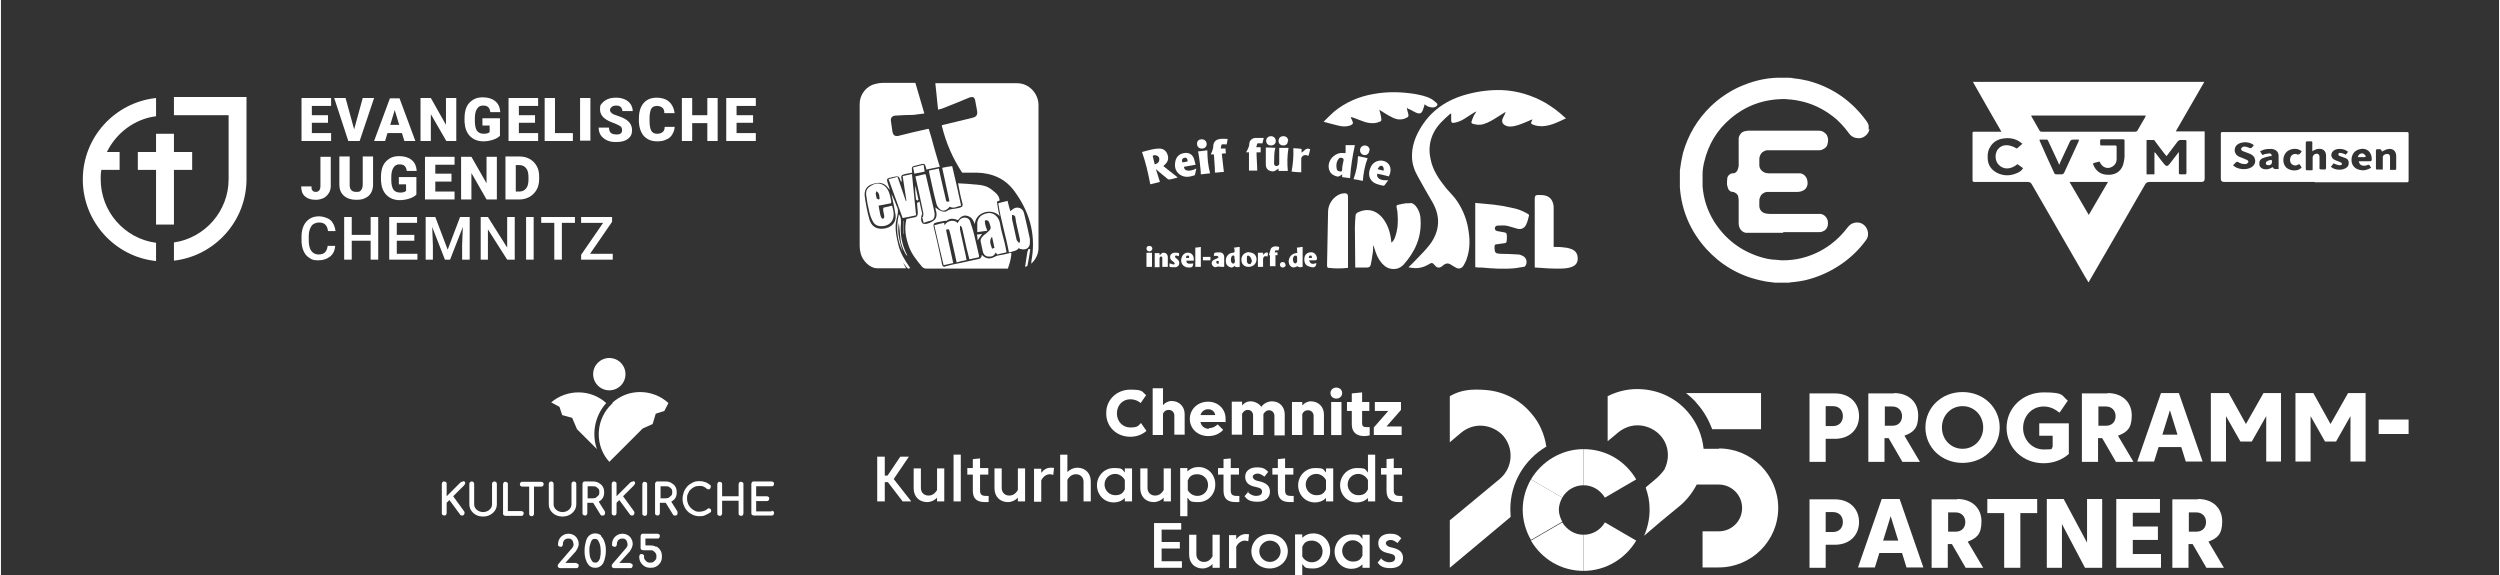 <?xml version="1.0" encoding="UTF-8"?>
<svg xmlns="http://www.w3.org/2000/svg" xmlns:xlink="http://www.w3.org/1999/xlink" version="1.1" viewBox="0 0 726.4 167.2" width="500" height="115">
  <rect x="0" y="0" width="726.4" height="167.2" fill="#333333" stroke="none"/>
  <defs>
    <style>
      .cls-1 {
        fill: #fff;
      }

      .cls-2 {
        fill: none;
      }

      .cls-3 {
        clip-path: url(#clippath-1);
      }

      .cls-4 {
        clip-path: url(#clippath-2);
      }

      .cls-5 {
        clip-path: url(#clippath);
      }
    </style>
    <clipPath id="clippath">
      <rect class="cls-2" x="23.8" y="22.2" width="676.4" height="147.2"/>
    </clipPath>
    <clipPath id="clippath-1">
      <rect class="cls-2" x="23.8" y="22.2" width="676.4" height="147.2"/>
    </clipPath>
    <clipPath id="clippath-2">
      <rect class="cls-2" x="-1.2" y="3.2" width="726.4" height="167.2"/>
    </clipPath>
  </defs>
  
  <g>
    <g id="Ebene_1">
      <g class="cls-5">
        <g class="cls-3">
          <g class="cls-4">
            <path class="cls-1" d="M97.2,71.5c-.1,1.3-.6,2.4-1.5,3.1-.9.7-2,1.1-3.4,1.1s-1.9-.2-2.6-.7c-.8-.5-1.3-1.1-1.7-2-.4-.9-.6-1.9-.6-3v-1.2c0-1.2.2-2.2.6-3.1.4-.9,1-1.6,1.8-2.1.8-.5,1.7-.7,2.7-.7s2.5.4,3.3,1.1c.8.7,1.3,1.8,1.5,3.2h-2.2c-.1-.9-.4-1.5-.8-1.9-.4-.4-1-.6-1.8-.6s-1.7.3-2.2,1c-.5.7-.8,1.7-.8,3v1.1c0,1.3.2,2.4.7,3.1.5.7,1.2,1.1,2.1,1.1s1.5-.2,1.9-.6c.4-.4.7-1,.8-1.9h2.2Z"/>
            <polygon class="cls-1" points="109.7 75.5 107.5 75.5 107.5 70 102 70 102 75.5 99.8 75.5 99.8 63.1 102 63.1 102 68.3 107.5 68.3 107.5 63.1 109.7 63.1 109.7 75.5"/>
            <polygon class="cls-1" points="120.2 70 115.1 70 115.1 73.8 121.1 73.8 121.1 75.5 112.9 75.5 112.9 63.1 121 63.1 121 64.8 115.1 64.8 115.1 68.3 120.2 68.3 120.2 70"/>
            <polygon class="cls-1" points="126.3 63.1 129.9 72.6 133.5 63.1 136.3 63.1 136.3 75.5 134.1 75.5 134.1 71.4 134.3 66 130.6 75.5 129.1 75.5 125.4 66 125.6 71.4 125.6 75.5 123.5 75.5 123.5 63.1 126.3 63.1"/>
            <polygon class="cls-1" points="149.4 75.5 147.2 75.5 141.6 66.7 141.6 75.5 139.5 75.5 139.5 63.1 141.6 63.1 147.2 72 147.2 63.1 149.4 63.1 149.4 75.5"/>
            <rect class="cls-1" x="152.7" y="63.1" width="2.2" height="12.4"/>
            <polygon class="cls-1" points="166.9 64.8 163.1 64.8 163.1 75.5 160.9 75.5 160.9 64.8 157.1 64.8 157.1 63.1 166.9 63.1 166.9 64.8"/>
            <polygon class="cls-1" points="171.3 73.8 177.9 73.8 177.9 75.5 168.7 75.5 168.7 74.1 175.1 64.8 168.7 64.8 168.7 63.1 177.7 63.1 177.7 64.5 171.3 73.8"/>
            <polygon class="cls-1" points="95.1 35.7 90.4 35.7 90.4 38.7 96 38.7 96 41 87.4 41 87.4 28.5 96 28.5 96 30.8 90.4 30.8 90.4 33.5 95.1 33.5 95.1 35.7"/>
            <polygon class="cls-1" points="102.7 37.6 105.2 28.5 108.5 28.5 104.3 41 101 41 96.9 28.5 100.2 28.5 102.7 37.6"/>
            <path class="cls-1" d="M113.1,36.3h2.7l-1.3-4.3-1.3,4.3ZM116.5,38.7h-4.1l-.7,2.3h-3.2l4.6-12.4h2.8l4.6,12.4h-3.2l-.7-2.3Z"/>
            <polygon class="cls-1" points="132.4 41 129.5 41 125 33.2 125 41 122 41 122 28.5 125 28.5 129.4 36.3 129.4 28.5 132.4 28.5 132.4 41"/>
            <path class="cls-1" d="M145.2,39.4c-.5.5-1.1.9-2,1.2-.9.3-1.9.5-2.9.5-1.6,0-2.9-.5-3.9-1.5-1-1-1.5-2.4-1.6-4.2v-1.1c0-1.2.2-2.3.6-3.2.4-.9,1.1-1.6,1.9-2.1.8-.5,1.7-.7,2.8-.7,1.5,0,2.8.4,3.6,1.1.9.7,1.4,1.8,1.5,3.2h-2.9c-.1-.7-.3-1.2-.7-1.5-.3-.3-.8-.4-1.5-.4s-1.3.3-1.7,1c-.4.6-.6,1.6-.6,2.7v.8c0,1.2.2,2.2.6,2.8.4.6,1.1.9,2,.9s1.4-.2,1.7-.5v-1.9h-2.1v-2.1h5.1v5.1Z"/>
            <polygon class="cls-1" points="155.3 35.7 150.6 35.7 150.6 38.7 156.2 38.7 156.2 41 147.6 41 147.6 28.5 156.2 28.5 156.2 30.8 150.6 30.8 150.6 33.5 155.3 33.5 155.3 35.7"/>
            <polygon class="cls-1" points="161.1 38.7 166.3 38.7 166.3 41 158.1 41 158.1 28.5 161.1 28.5 161.1 38.7"/>
            <rect class="cls-1" x="168.4" y="28.5" width="3" height="12.4"/>
            <path class="cls-1" d="M180.6,37.7c0-.4-.2-.8-.5-1-.3-.2-.9-.5-1.6-.8-.8-.3-1.4-.5-1.9-.8-1.6-.8-2.4-1.9-2.4-3.3s.2-1.3.6-1.8c.4-.5,1-.9,1.7-1.2.7-.3,1.6-.4,2.5-.4s1.7.2,2.4.5c.7.3,1.3.8,1.7,1.4.4.6.6,1.3.6,2h-3c0-.5-.2-.9-.5-1.2-.3-.3-.7-.4-1.3-.4s-1,.1-1.3.4c-.3.2-.5.5-.5.9s.2.6.5.9c.3.3.9.5,1.8.8.9.3,1.6.6,2.1.9,1.3.8,2,1.8,2,3.2s-.4,1.9-1.2,2.6c-.8.6-1.9.9-3.4.9s-1.9-.2-2.7-.5c-.8-.4-1.4-.9-1.8-1.5-.4-.6-.6-1.4-.6-2.2h3c0,.7.2,1.2.5,1.5.3.3.9.5,1.7.5s.9-.1,1.2-.3c.3-.2.4-.5.4-.9"/>
            <path class="cls-1" d="M195.9,36.8c0,.9-.3,1.6-.7,2.3-.4.7-1,1.2-1.8,1.5-.8.4-1.7.5-2.6.5-1.6,0-2.9-.5-3.9-1.6-.9-1.1-1.4-2.6-1.4-4.5v-.6c0-1.2.2-2.3.6-3.2.4-.9,1-1.6,1.8-2.1.8-.5,1.7-.7,2.8-.7,1.5,0,2.7.4,3.6,1.2.9.8,1.4,1.9,1.6,3.3h-3c0-.8-.2-1.3-.6-1.6-.4-.3-.9-.5-1.6-.5s-1.3.3-1.6.8c-.3.6-.5,1.5-.5,2.7v.9c0,1.3.2,2.3.5,2.8.3.6.9.9,1.7.9s1.2-.2,1.6-.5c.4-.3.6-.8.6-1.5h3Z"/>
            <polygon class="cls-1" points="208.4 41 205.4 41 205.4 35.8 201 35.8 201 41 198 41 198 28.5 201 28.5 201 33.5 205.4 33.5 205.4 28.5 208.4 28.5 208.4 41"/>
            <polygon class="cls-1" points="218.7 35.7 213.9 35.7 213.9 38.7 219.5 38.7 219.5 41 210.9 41 210.9 28.5 219.5 28.5 219.5 30.8 213.9 30.8 213.9 33.5 218.7 33.5 218.7 35.7"/>
            <path class="cls-1" d="M92.9,45.6h3v8.5c0,.8-.2,1.5-.6,2.1-.4.6-.9,1.1-1.5,1.4-.7.3-1.4.5-2.2.5-1.4,0-2.4-.3-3.2-1-.8-.7-1.1-1.7-1.1-2.9h3c0,.6,0,1,.3,1.2.2.3.5.4,1,.4s.7-.2,1-.5c.2-.3.3-.7.3-1.3v-8.5Z"/>
            <path class="cls-1" d="M108.2,45.6v8.1c0,.9-.2,1.7-.6,2.4-.4.7-1,1.2-1.7,1.5-.7.4-1.6.5-2.6.5-1.5,0-2.7-.4-3.6-1.2-.9-.8-1.3-1.9-1.3-3.2v-8.2h3v8.3c0,1.4.7,2,1.9,2s1.1-.2,1.4-.5c.3-.3.5-.9.5-1.7v-8.1h3Z"/>
            <path class="cls-1" d="M120.9,56.5c-.5.5-1.1.9-2,1.2-.9.3-1.9.5-2.9.5-1.6,0-2.9-.5-3.9-1.5-1-1-1.5-2.4-1.6-4.2v-1.1c0-1.2.2-2.3.6-3.2s1.1-1.6,1.9-2.1c.8-.5,1.7-.7,2.8-.7,1.5,0,2.8.4,3.6,1.1.9.7,1.4,1.8,1.5,3.2h-2.9c-.1-.7-.3-1.2-.7-1.5-.3-.3-.8-.4-1.5-.4s-1.3.3-1.7,1c-.4.6-.6,1.6-.6,2.7v.8c0,1.2.2,2.2.6,2.8.4.6,1.1.9,2,.9s1.4-.2,1.7-.5v-1.9h-2.1v-2.1h5.1v5.1Z"/>
            <polygon class="cls-1" points="131 52.8 126.3 52.8 126.3 55.7 131.9 55.7 131.9 58 123.3 58 123.3 45.6 131.9 45.6 131.9 47.9 126.3 47.9 126.3 50.5 131 50.5 131 52.8"/>
            <polygon class="cls-1" points="144.2 58 141.2 58 136.8 50.3 136.8 58 133.8 58 133.8 45.6 136.8 45.6 141.2 53.3 141.2 45.6 144.2 45.6 144.2 58"/>
            <path class="cls-1" d="M149.7,47.9v7.8h1c.9,0,1.5-.3,2-.9.5-.6.7-1.5.7-2.7v-.5c0-1.2-.2-2.1-.7-2.7-.5-.6-1.1-.9-2-.9h-1ZM146.7,58v-12.5h4c1.1,0,2.1.2,3,.7.9.5,1.6,1.2,2.1,2.1.5.9.7,1.9.7,3.1v.6c0,1.1-.2,2.2-.7,3.1-.5.9-1.2,1.6-2,2.1-.9.5-1.9.8-2.9.8h-4.1Z"/>
            <path class="cls-1" d="M29,52.2c0-.9,0-1.9.2-2.8h5.3v-5.2h-3.7c2.7-5.5,8-9.6,14.3-10.4v-5.3c-12,1.3-21.3,11.4-21.3,23.7s9.4,22.5,21.3,23.7v-5.3c-9.1-1.2-16.1-9-16.1-18.5"/>
            <path class="cls-1" d="M50.3,28.3v5.2h15.9v18.6c0,9.3-6.9,17.1-15.9,18.4v5.3c11.9-1.4,21.1-11.5,21.1-23.7v-23.9h-21.1Z"/>
            <polygon class="cls-1" points="50.3 65.3 50.3 49.4 55.6 49.4 55.6 44.2 50.3 44.2 50.3 38.9 45.1 38.9 45.1 44.2 39.8 44.2 39.8 49.4 45.1 49.4 45.1 65.3 50.3 65.3"/>
            <path class="cls-1" d="M167.4,163.7h-3.3l2.8-3.1c.2-.2.4-.4.5-.7.2-.3.3-.5.4-.8.1-.3.2-.6.2-.8,0-.6-.1-1.2-.4-1.6-.2-.5-.6-.8-1-1.1-.4-.2-.9-.4-1.5-.4s-1.1.1-1.6.4c-.5.3-.8.6-1.1,1.1-.3.5-.4,1-.4,1.6s0,.4.2.5c.1.1.3.2.5.2s.4,0,.5-.2c.1-.1.2-.3.2-.5,0-.3,0-.6.2-.9.1-.3.3-.5.6-.6.2-.2.5-.2.8-.2s.6,0,.8.2c.2.1.4.3.5.6.1.3.2.6.2.9s0,.5-.2.7c-.1.3-.3.5-.6.8l-3.6,4.2c-.1.1-.2.3-.2.5s0,.4.2.5c.1.1.3.2.5.2h4.7c.2,0,.4,0,.5-.2.1-.1.2-.3.2-.5s0-.4-.2-.5c-.1-.1-.3-.2-.5-.2"/>
            <path class="cls-1" d="M174.3,161.9c-.1.5-.3,1-.6,1.3-.2.3-.5.4-.9.4s-.6-.1-.9-.4c-.2-.3-.4-.7-.6-1.2-.1-.5-.2-1.2-.2-1.8s0-1.3.2-1.8c.1-.5.3-1,.5-1.3.2-.3.5-.4.9-.4s.7.1.9.4c.2.3.4.7.6,1.3.1.5.2,1.2.2,1.8s0,1.3-.2,1.8M174.5,155.7c-.5-.4-1-.6-1.7-.6s-1.2.2-1.7.6c-.5.4-.8,1-1,1.7-.2.7-.4,1.6-.4,2.7s.1,1.9.4,2.7c.2.7.6,1.3,1,1.7.5.4,1,.6,1.7.6s1.2-.2,1.7-.6c.5-.4.8-1,1-1.7.2-.7.4-1.6.4-2.6s-.1-1.9-.4-2.6c-.2-.7-.6-1.3-1-1.7"/>
            <path class="cls-1" d="M183.1,163.7h-3.3l2.8-3.1c.2-.2.4-.4.5-.7.2-.3.3-.5.4-.8.1-.3.2-.6.2-.8,0-.6-.1-1.2-.4-1.6-.2-.5-.6-.8-1-1.1-.4-.2-.9-.4-1.5-.4s-1.1.1-1.6.4c-.5.3-.8.6-1.1,1.1-.3.5-.4,1-.4,1.6s0,.4.2.5c.1.1.3.2.5.2s.4,0,.5-.2c.1-.1.2-.3.2-.5,0-.3,0-.6.2-.9.1-.3.3-.5.6-.6.2-.2.5-.2.8-.2s.6,0,.8.2c.2.1.4.3.5.6.1.3.2.6.2.9s0,.5-.2.7c-.1.3-.3.5-.6.8l-3.6,4.2c-.1.1-.2.3-.2.5s0,.4.2.5c.1.1.3.2.5.2h4.7c.2,0,.4,0,.5-.2.1-.1.2-.3.2-.5s0-.4-.2-.5c-.1-.1-.3-.2-.5-.2"/>
            <path class="cls-1" d="M190.5,159c-.5-.3-1.1-.4-1.7-.4h-1.4v-2h3.5c.2,0,.4,0,.5-.2.1-.1.2-.3.2-.5s0-.4-.2-.5c-.1-.1-.3-.2-.5-.2h-4.2c-.2,0-.4,0-.5.2-.1.1-.2.3-.2.5v3.4c0,.2,0,.4.2.5.1.1.3.2.5.2h2.1c.4,0,.7,0,.9.2.3.2.5.4.7.7.2.3.2.6.2.9s0,.7-.2.9c-.2.3-.4.5-.7.7-.3.2-.6.2-.9.2s-.7,0-.9-.2c-.3-.2-.5-.4-.7-.7-.2-.3-.2-.6-.2-.9s0-.4-.2-.5c-.1-.1-.3-.2-.5-.2s-.4,0-.5.2c-.1.1-.2.3-.2.5,0,.6.1,1.2.4,1.7.3.5.7.9,1.2,1.2.5.3,1.1.4,1.7.4s1.2-.1,1.7-.4c.5-.3.9-.7,1.2-1.2s.4-1.1.4-1.7-.1-1.2-.4-1.7c-.3-.5-.7-.9-1.2-1.2"/>
            <path class="cls-1" d="M176,117.2c-4.5-4.1-11.4-4.1-16-.2l2.4,1.3.8,2.4,2.9.8,1.4,3.3,5.8,5.8c-1.6-4.5-.6-9.7,2.7-13.4"/>
            <path class="cls-1" d="M177.9,117.2c-.2.1-.3.3-.5.5,0,0,0,0,0,0-.2.2-.3.3-.5.5-4.1,4.6-4.1,11.6,0,16.1,0,0,0,0,0,0l9.7-9.7,2.9-1.3.9-3,2.5-.8,1.2-2.3c-4.6-4.2-11.7-4.3-16.3-.1"/>
            <path class="cls-1" d="M176.9,113.5c2.6,0,4.7-2.1,4.7-4.7s-2.1-4.7-4.7-4.7-4.7,2.1-4.7,4.7,2.1,4.7,4.7,4.7"/>
            <path class="cls-1" d="M134.2,140.1c-.1,0-.2,0-.3,0,0,0-.2.1-.3.2l-4,4v-3.6c0-.2,0-.4-.2-.5-.1-.1-.3-.2-.5-.2s-.4,0-.5.2c-.1.1-.2.3-.2.5v8.5c0,.2,0,.4.2.5.1.1.3.2.5.2s.4,0,.5-.2c.1-.1.2-.3.2-.5v-3l.8-.8,3.1,4.2c.1.2.3.3.6.3s.3,0,.5-.2c.1-.1.2-.3.2-.5,0-.2,0-.4-.1-.5l-3.2-4.4,3.2-3.2c.1-.2.2-.3.3-.5,0-.2,0-.4-.1-.5-.1-.1-.3-.2-.5-.2"/>
            <path class="cls-1" d="M151.2,148.6h-3.8v-7.8c0-.2,0-.4-.2-.5-.1-.1-.3-.2-.5-.2s-.4,0-.5.2c-.1.1-.2.3-.2.5v8.5c0,.2,0,.4.2.5.1.1.3.2.5.2h4.6c.2,0,.4,0,.5-.2.1-.1.2-.3.2-.5s0-.4-.2-.5c-.1-.1-.3-.2-.5-.2"/>
            <path class="cls-1" d="M157.2,140.1h-5.6c-.2,0-.4,0-.5.2-.1.1-.2.3-.2.5s0,.4.2.5c.1.1.3.2.5.2h2v7.9c0,.2,0,.4.2.5.1.1.3.2.5.2s.4,0,.5-.2c.1-.1.2-.3.2-.5v-7.9h2.1c.2,0,.4,0,.5-.2.1-.1.2-.3.2-.5s0-.4-.2-.5c-.1-.1-.3-.2-.5-.2"/>
            <path class="cls-1" d="M173.1,144.7c-.3.1-.6.2-1,.2h-1.5v-3.5h1.5c.4,0,.7,0,1,.2.3.2.5.4.7.6.2.3.2.6.2.9s0,.6-.2.9c-.2.2-.4.4-.7.6M173.8,145.9s0,0,0,0c.5-.3.9-.6,1.2-1.1.3-.5.4-1,.4-1.6s-.1-1.2-.4-1.7c-.3-.5-.7-.8-1.2-1.1-.5-.3-1.1-.4-1.7-.4h-2.3c-.2,0-.4,0-.5.2-.1.1-.2.3-.2.5v8.5c0,.2,0,.4.2.5.1.1.3.2.5.2s.4,0,.5-.2c.1-.1.2-.3.2-.5v-3h1.5c0,0,.1,0,.2,0l2.1,3.4c0,.1.2.2.3.3.1,0,.2,0,.4,0,.3,0,.5-.1.6-.4.1-.2.1-.5,0-.8l-1.9-3Z"/>
            <path class="cls-1" d="M183.6,140.1c-.1,0-.2,0-.3,0,0,0-.2.1-.3.2l-4,4v-3.6c0-.2,0-.4-.2-.5-.1-.1-.3-.2-.5-.2s-.4,0-.5.2c-.1.1-.2.3-.2.5v8.5c0,.2,0,.4.2.5.1.1.3.2.5.2s.4,0,.5-.2c.1-.1.2-.3.2-.5v-3l.8-.8,3.1,4.2c.1.2.3.3.6.3s.3,0,.5-.2c.1-.1.2-.3.2-.5,0-.2,0-.4-.1-.5l-3.2-4.4,3.2-3.2c.1-.2.2-.3.3-.5,0-.2,0-.4-.1-.5-.1-.1-.3-.2-.5-.2"/>
            <path class="cls-1" d="M187.2,150c.2,0,.4,0,.5-.2.1-.1.2-.3.2-.5v-8.5c0-.2,0-.4-.2-.5-.1-.1-.3-.2-.5-.2s-.4,0-.5.2-.2.3-.2.5v8.5c0,.2,0,.4.2.5.1.1.3.2.5.2"/>
            <path class="cls-1" d="M194.3,144.7c-.3.1-.6.2-1,.2h-1.5v-3.5h1.5c.4,0,.7,0,1,.2.3.2.5.4.7.6.2.3.2.6.2.9s0,.6-.2.9c-.2.2-.4.4-.7.6M194.9,145.9s0,0,0,0c.5-.3.9-.6,1.2-1.1.3-.5.4-1,.4-1.6s-.1-1.2-.4-1.7c-.3-.5-.7-.8-1.2-1.1-.5-.3-1.1-.4-1.7-.4h-2.3c-.2,0-.4,0-.5.2-.1.1-.2.3-.2.5v8.5c0,.2,0,.4.2.5.1.1.3.2.5.2s.4,0,.5-.2c.1-.1.2-.3.2-.5v-3h1.5c0,0,.1,0,.2,0l2.1,3.4c0,.1.2.2.3.3.1,0,.2,0,.4,0,.3,0,.5-.1.6-.4.1-.2,0-.5,0-.8l-1.9-3Z"/>
            <path class="cls-1" d="M200.5,142.4c.3-.3.7-.6,1.1-.8.4-.2.9-.3,1.4-.3s1,0,1.3.2c.3.1.6.3.9.6.2.1.3.2.5.2.2,0,.3,0,.5-.2.1-.1.2-.3.2-.5s0-.2,0-.2c0,0,0-.1,0-.2,0,0-.1-.1-.2-.2-.5-.4-1-.7-1.4-.8-.5-.2-1-.3-1.7-.3s-1.4.1-1.9.4c-.6.3-1.1.6-1.6,1.1-.4.5-.8,1-1,1.6-.2.6-.4,1.3-.4,2s.1,1.4.4,2c.2.6.6,1.2,1,1.6.4.5,1,.8,1.6,1.1.6.3,1.3.4,1.9.4s1.1,0,1.7-.3c.5-.2,1-.5,1.5-.8,0,0,.1-.2.2-.2,0,0,0-.2,0-.3,0-.2,0-.4-.2-.5-.1-.1-.3-.2-.4-.2-.2,0-.3,0-.5.2-.3.3-.7.5-1.1.6-.4.1-.8.2-1.2.2s-.9,0-1.4-.3c-.4-.2-.8-.5-1.1-.8-.3-.3-.6-.7-.8-1.2-.2-.5-.3-.9-.3-1.5s0-1,.3-1.5c.2-.5.4-.9.8-1.2"/>
            <path class="cls-1" d="M215.2,140.1c-.2,0-.4,0-.5.2-.1.1-.2.3-.2.5v3.5h-4.8v-3.5c0-.2,0-.4-.2-.5-.1-.1-.3-.2-.5-.2s-.4,0-.5.2c-.1.1-.2.3-.2.5v8.5c0,.2,0,.4.2.5.1.1.3.2.5.2s.4,0,.5-.2c.1-.1.2-.3.2-.5v-3.7h4.8v3.7c0,.2,0,.4.2.5.1.1.3.2.5.2s.4,0,.5-.2c.1-.1.2-.3.2-.5v-8.5c0-.2,0-.4-.2-.5-.1-.1-.3-.2-.5-.2"/>
            <path class="cls-1" d="M224.1,148.7h-4.5v-3h3.1c.2,0,.4,0,.5-.2.1-.1.2-.3.2-.5s0-.4-.2-.5c-.1-.1-.3-.2-.5-.2h-3.1v-2.9h4.5c.2,0,.4,0,.5-.2.1-.1.2-.3.2-.5s0-.4-.2-.5c-.1-.1-.3-.2-.5-.2h-5.2c-.2,0-.4,0-.5.2-.1.1-.2.3-.2.5v8.5c0,.2,0,.4.2.5.1.1.3.2.5.2h5.2c.2,0,.4,0,.5-.2.1-.1.2-.3.2-.5s0-.4-.2-.5c-.1-.1-.3-.2-.5-.2"/>
            <path class="cls-1" d="M140.1,150.2c-2.2,0-3.9-1.6-3.9-3.5v-6c0-.4.3-.7.7-.7s.7.3.7.7v6c0,1.2,1.2,2.2,2.6,2.2s2.6-1,2.6-2.2v-6c0-.4.3-.7.7-.7s.7.3.7.7v6c0,1.9-1.8,3.5-3.9,3.5"/>
            <path class="cls-1" d="M163.2,150.2c-2.2,0-3.9-1.6-3.9-3.5v-6c0-.4.3-.7.7-.7s.7.3.7.7v6c0,1.2,1.2,2.2,2.6,2.2s2.6-1,2.6-2.2v-6c0-.4.3-.7.7-.7s.7.3.7.7v6c0,1.9-1.8,3.5-3.9,3.5"/>
            <path class="cls-1" d="M543.3,37.4c0,.1,0,.2,0,.3-.3,1.3-1.5,2.4-2.9,2.5-1.3,0-2.3-.4-3-1.4-1.4-1.9-3-3.7-4.9-5.1-2.9-2.2-6.1-3.7-9.7-4.4-1.4-.3-2.7-.4-4.1-.5-6,0-11.2,1.8-15.8,5.7-3.9,3.3-6.4,7.5-7.6,12.5-.3,1.2-.5,2.4-.5,3.6,0,1.2,0,2.4,0,3.6.3,3.7,1.4,7.1,3.4,10.3,3.2,5,7.6,8.4,13.3,10.2,1.3.4,2.6.7,3.9.8.9,0,1.8.2,2.7.2,3.9,0,7.5-.9,10.9-2.7,3.2-1.7,5.8-4,8-6.9.7-.9,1.6-1.4,2.8-1.4,1.7,0,2.9,1.4,3.1,2.9.1.9-.1,1.7-.7,2.4-1.9,2.6-4.2,4.8-6.9,6.7-3.3,2.3-6.9,3.9-10.7,4.8-1,.2-2.1.4-3.1.5-.5,0-1.1.1-1.6.2,0,0-.1,0-.2,0h-3.2c0,0-.1,0-.2,0-.4,0-.8,0-1.2-.1-1.2-.1-2.4-.3-3.6-.6-6.2-1.4-11.4-4.5-15.6-9.1-4.6-5.1-7.2-11.1-7.7-17.9,0-.2,0-.4,0-.5v-3.2c0-.1,0-.2,0-.3,0-.3,0-.6,0-.9.2-1.7.5-3.4.9-5.1,1.5-5.3,4.2-9.8,8.1-13.6,2.4-2.3,5.2-4.2,8.2-5.6,3.6-1.6,7.3-2.6,11.3-2.7,0,0,.2,0,.3,0h1.9c.1,0,.2,0,.3,0,.7,0,1.5,0,2.2.2,1.4.1,2.7.4,4.1.7,7.1,1.9,12.8,5.9,17.1,11.9.2.3.4.7.5,1.1,0,.1,0,.3,0,.4v.9Z"/>
            <path class="cls-1" d="M518.2,67.7c-3.4,0-6.8,0-10.1,0-.3,0-.5,0-.8,0-.8-.2-1.4-.7-1.7-1.4-.2-.4-.3-.8-.3-1.3,0-2.1,0-4.3,0-6.4,0-.4,0-.8-.1-1.2,0-.5-.3-.9-.7-1.2-.3-.2-.6-.4-.9-.4-.6,0-1-.3-1.3-.8-.2-.4-.3-.9-.4-1.4,0-.6,0-1.3.1-1.9.1-.4.3-.7.6-.9.3-.3.6-.4,1-.4.6,0,1-.3,1.3-.8.2-.4.3-.9.4-1.3,0-.3,0-.7,0-1,0-2.2,0-4.4,0-6.6,0-.2,0-.4,0-.6.2-.9.7-1.6,1.6-1.9.4-.1.8-.2,1.2-.2,6.8,0,13.6,0,20.4,0,.3,0,.6,0,.9.1.6.2,1.1.6,1.5,1.1.5.9.5,1.8.2,2.8-.2.8-.8,1.2-1.5,1.5-.4.2-.8.2-1.2.2-4.8,0-9.5,0-14.3,0-.2,0-.5,0-.7,0-.9.2-1.6.7-1.9,1.6-.2.4-.2.8-.2,1.2,0,.6,0,1.1,0,1.7.1.9.6,1.5,1.4,1.9.4.2.9.3,1.4.3,2.8,0,5.6,0,8.4,0,.3,0,.5,0,.8,0,.9.2,1.4.7,1.8,1.5.2.6.3,1.2.2,1.8-.2,1-.8,1.6-1.7,1.9-.4.1-.7.2-1.1.2-2.8,0-5.6,0-8.4,0-.2,0-.5,0-.7,0-.9.2-1.6.7-1.9,1.6-.2.4-.2.8-.2,1.2,0,.5,0,.9,0,1.4.1,1.2.9,1.9,2,2.1.3,0,.7.1,1,.1,4.7,0,9.5,0,14.2,0,.2,0,.5,0,.7,0,.9.2,1.4.7,1.8,1.4.3.7.3,1.3.2,2-.2.9-.7,1.4-1.5,1.7-.4.2-.8.2-1.2.2-3.4,0-6.8,0-10.2,0"/>
            <path class="cls-1" d="M455.1,34.4c-2.3,1.1-4.5,2.2-6.9,2.3-1,0-1.9-.1-2.8-.5-.5-.2-.6-.4-.3-.9,0-.2.2-.3.2-.6-.7.3-1.4.6-2.1.9-1.5.6-2.9,1.2-4.5,1.2-.4,0-.8-.1-1.2-.3-.9-.4-1.2-1.2-.8-2.1.2-.4.4-.8.6-1.2,0-.2.2-.3.2-.5,0,0,0,0-.1-.1-.6.4-1.3.8-1.9,1.2-1.4.9-2.8,1.8-4.4,2.3-1,.3-2.1.2-3.1-.1-.3-.1-.5-.3-.4-.6.2-.6.4-1.2.7-1.8.2-.4.5-.7.7-1.2-.2.1-.4.2-.6.3-.9.6-1.9,1.2-2.8,1.8-.9.6-1.9,1-3,1.2-.7.1-.8,0-.9-.6,0-.7,0-1.4,0-2.1,0,0-.2,0-.4.2-1.7,1.5-3.5,3.1-4.6,5.2-1.3,2.5-1.6,5.1-1,7.8.6,3.3,2.5,6,4.6,8.6,1.1,1.3,2.3,2.4,3.2,3.8,1.8,2.7,2.9,5.7,3.3,8.9.4,2.6.3,5.3-.6,7.8-.2.7-.6,1.3-.9,1.9-.5.8-1.2,1.1-2.1.7-.4-.2-.8-.5-1.2-.7-1.1-.8-1.8-.8-2.8.1-.7.6-1.5.8-2.2-.1-.8-.9-.9-.9-1.9-.3-1.7,1-3.4,1.3-5.3.9,0,0-.2,0-.3,0,0,0,0,0-.2-.1.8-.8,1.6-1.5,2.3-2.3,1.3-1.4,2.7-2.7,3.9-4.3,2.9-3.9,3.2-8.1.7-12.4-1.4-2.4-2.8-4.8-4.1-7.2-1.1-1.9-1.8-3.9-1.8-6.1,0-2.7.8-5.2,2.1-7.5,3.1-5.6,7.9-8.9,14-10.5,3.3-.9,6.7-1.3,10.1-1.2,4.5.2,8.7,1.5,12.6,3.7,2,1.2,3.9,2.6,5.6,4.2.1.1.3.2.5.4"/>
            <path class="cls-1" d="M404.4,70.5c.6-.5.9-1.2,1.1-1.9.7-2.1.8-4.3.6-6.6,0-.6-.2-1.2-.3-1.8,0-.3,0-.5.3-.6.8-.2,1.7-.4,2.5-.5.3,0,.6,0,.9,0,.8-.2,1.3.2,1.8.7,1,1.2,1.5,2.6,1.5,4.2.3,5-1.6,9.2-4.9,12.9-1.7,1.9-4.4,1.6-5.8.2-1.2-1.1-1.9-2.4-2.4-3.9-.2-.6-.4-1.2-.6-1.8,0,0,0,0-.1,0,0,.9,0,1.8-.2,2.7-.1,1-.3,1.9-.5,2.9-.1.5-.5.8-1.1.8-1.1,0-2.2,0-3.4,0,0-.2,0-.3,0-.4,0-3.7-.1-7.5-.1-11.2,0-1.2.1-2.4.2-3.6,0-.2.2-.5.4-.7,3-1.6,5.9-.8,7.9,2.1,1.3,1.9,1.9,4.1,2.1,6.5"/>
            <path class="cls-1" d="M428.7,59c1.8.2,3.5.3,5.3.5,1.7.2,3.5.5,5.2.9,1.7.3,3.3.9,4.8,1.8.3.2.4.3.3.6-.2.8-.4,1.7-.8,2.5-.5,1.1-1.5,1.5-2.6,1.2-1.1-.3-2.2-.7-3.3-.9-.8-.1-1.6,0-2.4,0-.4,0-.8.3-.8.8,0,.5.3.7.7.8.5.1,1.1.2,1.7.3,1,.2,1,.2,1.1,1.1,0,.6,0,1.2-.1,1.7,0,.2-.3.4-.5.4-.7.1-1.4.2-2.1.3-.8,0-.9.2-.9,1,0,0,0,.1,0,.2.1,1.4.3,1.5,1.7,1.6,1.7,0,3.4.1,5.2.2.4,0,.9.2,1.3.4,1.1.5,1.5,2,.7,3,0,.1-.3.2-.4.2-.9.1-1.7.3-2.6.4-3.2.3-6.4.1-9.6-.2-.6,0-1.3,0-1.9-.1v-18.6Z"/>
            <path class="cls-1" d="M414,30.3c-.2.6-.3,1.1-.5,1.6-.4,1.1-.9,1.3-1.9.9-.8-.3-1.4-.8-2.2-1.1-.2,0-.3-.2-.6-.4.1.6.2,1.2.4,1.7.2.8.1,1-.6,1.3-1.4.7-2.8.5-4.1-.2-1.1-.5-2.1-1.2-3.1-1.8-.2-.1-.3-.2-.6-.4.2.8.4,1.4.5,2,.2,1.4.2,1.3-1,1.7-1.2.4-2.5.2-3.6-.1-1.2-.4-2.4-.9-3.5-1.3-.2,0-.3-.1-.7-.2.1.4.2.7.4,1,.4.9.3,1.1-.6,1.5-1.2.4-2.3.3-3.5,0-1.3-.3-2.7-.7-4.2-1.1,1-1,2-2,3-2.9,3.4-2.8,7.4-4.5,11.7-5.2,3.9-.7,7.8-.6,11.7,0,1.6.3,3.3.6,4.8,1.4.6.3,1.1.8,1.6,1.2.4.3.4.6,0,1-.7.5-1.5.4-2.3.1-.3,0-.5-.3-.8-.4"/>
            <path class="cls-1" d="M451.5,71.8c1.2,0,2.2,0,3.3.2.6,0,1.2.2,1.8.4,1.3.5,1.9,1.4,1.9,2.8,0,1.3-.7,2.1-2,2.5-1.5.5-3.1.4-4.6.4-1.9,0-3.7-.2-5.6-.3,0,0-.2,0-.3,0,0-.2,0-.4,0-.6,0-6.1,0-12.1,0-18.2,0-.5,0-.9,0-1.4,0-.6.3-.9.9-.9.8,0,1.6,0,2.3.2,1.4.4,2.2,1.6,2.3,3.3,0,1.5,0,2.9,0,4.4,0,2.3,0,4.5,0,6.8,0,.2,0,.3,0,.5"/>
            <path class="cls-1" d="M391.5,77.9c-1.8.2-3.6.2-5.3,0-.5,0-.6-.2-.6-.8.1-5.2.2-10.4.3-15.5,0-2.3,1.5-4.4,3.6-5.2.4-.1.8-.2,1.2-.2.7,0,1,.3,1,1,0,2.8,0,5.6,0,8.3,0,3.9,0,7.8,0,11.7,0,.2,0,.4,0,.7"/>
            <path class="cls-1" d="M335.5,47.8c.7-.2,1.2-.5,1.3-1.2.1-.5,0-.9-.4-1.2-.5-.3-1-.4-1.5-.1.2.8.4,1.6.6,2.5M338,48.3c1.4,1.1,2.8,2.2,4.2,3.3-.8.2-1.6.5-2.5.6-.2,0-.5-.1-.6-.3-.9-.7-1.8-1.5-2.7-2.2-.1-.1-.2-.3-.3-.4,0,0-.1,0-.2.1.4,1.1.7,2.3,1.1,3.5-.9.2-1.9.5-2.8.7-.6-3.2-1.3-6.3-2.4-9.4.8-.2,1.7-.5,2.7-.7.8-.2,1.5-.3,2.3-.3,1.2,0,2,.6,2.4,1.7.4,1.1.2,2.1-.7,2.9-.1.1-.2.2-.5.5"/>
            <path class="cls-1" d="M389.3,49.9c.3,0,.7,0,.7-.6,0-.9.2-1.8.4-2.6.1-.5-.1-.7-.5-.8-.5-.1-.8,0-1,.4-.6.8-.7,1.8-.5,2.7,0,.5.4.8.9.8M393.7,42.2c-.7,3.2-1.2,6.3-1.4,9.6-.7-.1-1.5-.2-2.3-.3,0-.2,0-.5,0-.7,0,0-.2,0-.2,0-.5.5-1,.7-1.7.4-.8-.3-1.4-.7-1.7-1.4-.7-1.3-.3-3.2,1-4.3.8-.7,1.7-1.1,2.8-1,.2,0,.5,0,.8,0v-2.3h2.8Z"/>
            <path class="cls-1" d="M371.5,49.7c0-.3,0-.4,0-.7-.2.2-.4.3-.6.4-.7.6-1.4.5-2.1.2-.7-.3-1-1-1-1.7,0-.8,0-1.7,0-2.5,0-.8,0-1.6,0-2.5.8,0,1.8,0,2.8.1-.5,1.5-.3,3-.4,4.5,0,.7.6,1,1.2.6.1,0,.3-.3.3-.4,0-1.6,0-3.1,0-4.7h2.7c-.4,2.3-.4,4.5-.2,6.7h-2.5Z"/>
            <path class="cls-1" d="M401.9,49.6c0,0,.1,0,.2-.1,0-.4,0-.8-.3-1.1-.1-.2-.6-.3-.8-.1-.3.2-.5.5-.7.9.7.2,1.2.3,1.6.4M403.6,51.3c-1.2-.3-2.3-.6-3.4-.8-.3,1.3.9,2.1,3.2,1.9-.4.5-.7,1-1.1,1.5,0,0-.3.1-.4.1-.8-.2-1.8-.4-2.5-.8-1.6-.9-2-2.7-1.1-4.6.7-1.6,2.5-2.3,4.1-1.7,1.2.5,1.9,1.7,1.6,3.1,0,.4-.2.8-.4,1.2"/>
            <path class="cls-1" d="M345.1,46.9c-.1-.8-.4-1.2-1-1-.6.1-.8.6-.6,1.3.4,0,.9-.1,1.3-.2,0,0,.2,0,.2-.1M347.4,47.9c-1.2.2-2.3.4-3.4.6,0,1.3,1.6,1.5,3.6.5-.1.6-.3,1.2-.4,1.8,0,0-.1.2-.2.2-1.5.5-2.9.7-4.3-.3-1.3-1-1.5-2.4-1.2-3.8.3-1.4,1.2-2.2,2.6-2.4,1.2-.2,2.3.3,2.8,1.6.2.6.3,1.2.5,1.9"/>
            <path class="cls-1" d="M365.5,49.6h-2.6v-5.3c-.2,0-.4,0-.8,0,0-.2.1-.3.2-.4.3-.7.7-1.3.7-2.1,0-.9.8-1.6,1.7-1.7.8,0,1.6,0,2.5,0-.2.7-.3,1.2-.4,1.6-.5,0-1-.1-1.4,0-.2.1-.2.7-.4,1.1h1.3v1.5h-1.2c0,1.8.2,3.5.2,5.3"/>
            <path class="cls-1" d="M355,44.7c.2,1.8.4,3.5.6,5.3-.8,0-1.8.2-2.6.2,0-1.8-.2-3.5-.3-5.3h-.9c.2-.4.3-.8.5-1.2,0-.3.2-.6.2-.9,0-1.4.6-2.2,2-2.4.7-.1,1.4,0,2.2,0-.1.7-.2,1.2-.3,1.6-.5,0-1-.1-1.4,0-.2.1-.2.7-.3,1.2.6,0,.9,0,1.4,0,0,.5,0,.9.1,1.4-.4,0-.8,0-1.2.1"/>
            <path class="cls-1" d="M375.8,43.1c.7,0,1.6.1,2.4.2v1.1c.8-.5,1.3-1.6,2.5-1-.1.6-.3,1.2-.5,1.9-.3,0-.5-.2-.7-.2-.7-.1-1.4.4-1.4,1.1,0,1.3,0,2.5,0,3.9-.9,0-1.9-.1-2.8-.2.4-2.3.6-4.5.5-6.7"/>
            <path class="cls-1" d="M351.6,50.4c-.9.1-1.8.2-2.7.3,0-1.2-.2-2.3-.3-3.4-.1-1.1-.3-2.2-.5-3.3.8,0,1.8-.2,2.7-.3,0,2.3.2,4.5.8,6.7"/>
            <path class="cls-1" d="M394.7,45.4c.9.2,1.8.4,2.7.6-.8,2.1-1.2,4.3-1.4,6.6-.9-.2-1.8-.4-2.7-.5.8-2.2,1.2-4.3,1.3-6.6"/>
            <path class="cls-1" d="M376.9,75.4c0-.2,0-.4,0-.6,0-.2-.2-.5-.3-.5-.2,0-.6.1-.7.3-.3.5-.3,1.2,0,1.7,0,.2.4.3.6.3.1,0,.3-.3.4-.5,0-.2,0-.5,0-.7M376.9,73.4c0-.3,0-.5,0-.7,0-.2,0-.4-.1-.7.6,0,1.1-.2,1.7-.2v5.8c-.7.2-1.3.1-1.5-.2-.9.5-1.5.5-2.1-.1-.6-.7-.6-1.8,0-2.7.5-.7.9-.9,2.2-1.1"/>
            <path class="cls-1" d="M358.7,75.5c0-.2,0-.4,0-.7,0-.2-.1-.5-.2-.5-.2,0-.5,0-.6.2-.3.4-.4,1.5,0,1.9.1.2.4.3.6.2.1,0,.3-.3.3-.5,0-.2,0-.5,0-.7M358.5,72c.6,0,1.1-.2,1.7-.2v5.8c-.8.2-1.3.1-1.5-.3-.5.6-1.1.6-1.7.2-.8-.5-.9-1.2-.8-2.1.1-1,1-1.9,2-1.9.5,0,.6-.3.5-.7,0-.2,0-.5-.2-.8"/>
            <path class="cls-1" d="M335.5,77.6v-4h1.4c0,.2,0,.4,0,.6.2-.1.3-.2.4-.3.3-.5.8-.5,1.3-.3.5.2.6.6.7,1,0,.5,0,1.1,0,1.6,0,.5,0,.9,0,1.4h-1.6c0-.7,0-1.4,0-2.1,0-.2,0-.4,0-.5,0-.3-.3-.5-.5-.4-.1,0-.3.3-.3.5,0,.8,0,1.7,0,2.6h-1.5Z"/>
            <path class="cls-1" d="M363.7,75.8c-.1-.6-.3-1.1-.8-1.4-.4-.2-.6,0-.6.3,0,.4,0,.9,0,1.3,0,.4.4.9.9.8.3,0,.4-.6.6-.9M363,73.4c1.2,0,2.1.8,2.1,2,0,1.3-1,2.2-2.3,2.2-1.3,0-2.1-.8-2.1-2.1,0-1.3,1-2.2,2.3-2.2"/>
            <path class="cls-1" d="M354.1,76.7v-.8c-.3,0-.7-.2-.7.3,0,.5.3.5.7.5M355.6,77.6c-.5,0-1,0-1.8-.1-.5.3-1.1.3-1.5-.3-.4-.5-.3-1.2.3-1.6.3-.2.8-.3,1.1-.5.1,0,.2-.2.4-.3-.1-.1-.3-.3-.4-.4-.3,0-.7,0-1,0,0-.8.1-1,1-1,.3,0,.5,0,.8,0,.7,0,1.2.6,1.2,1.4,0,.9,0,1.8,0,2.8"/>
            <path class="cls-1" d="M380.3,75h.9c0-.4,0-.7-.4-.7-.4,0-.5.3-.5.7M380.4,75.8c.4,1,.9,1.1,2.1.7-.1,1.5-1,1.4-2.4.9-1-.4-1.3-1.6-1-2.8.3-.9,1.2-1.4,2.3-1.2.8.2,1.5,1.3,1.2,2.1,0,.1-.3.2-.4.2-.6,0-1.1,0-1.7,0"/>
            <path class="cls-1" d="M344.6,75h.9c0-.4,0-.7-.4-.7-.4,0-.5.3-.5.7M346.7,75.8h-2c0,.9.6,1,2,.8-.1,1-.3,1.2-1.3,1.2-1.7,0-2.7-1.5-2-3.1.4-1,1.4-1.5,2.4-1.1.8.3,1.2,1.2,1,2.3"/>
            <path class="cls-1" d="M371.7,71.9c0,.4-.2.6-.2.9-.3,0-.6,0-.9,0-.1,0-.1.3-.2.6.3,0,.5,0,.8,0v.8c-.2,0-.4,0-.6,0v3.2h-1.6v-3.2c0,0-.2,0-.3,0,.2-.6.3-1.2.5-1.7.2-.7,1.1-1,2-.8.2,0,.3,0,.5.2"/>
            <path class="cls-1" d="M348.9,77.6h-1.6v-5.6c.5,0,1-.1,1.6-.2v5.9Z"/>
            <path class="cls-1" d="M339.9,76.6c.4.1.7.2,1,.3.1,0,.3,0,.4-.2,0,0,0-.2-.1-.3-.2-.2-.4-.4-.7-.6-.5-.4-.6-.8-.5-1.4.1-.5.6-.8,1.1-.9.2,0,.4,0,.6,0,.9,0,1,0,.8,1-.2,0-.5-.2-.7-.2-.1,0-.3,0-.4.2,0,0,0,.3.1.4.2.2.5.4.7.6.4.4.5.8.4,1.3-.1.5-.5.8-1,.9-.2,0-.5,0-.8,0-1.1,0-1.1,0-1-1.1"/>
            <path class="cls-1" d="M368.3,74.6c-.9-.3-1.3,0-1.3,1,0,.7,0,1.3,0,2h-1.5v-4.1h1.5c0,.2,0,.4,0,.6.4-.3.7-.9,1.4-.6,0,.3,0,.7-.1,1.1"/>
            <rect class="cls-1" x="333.1" y="73.5" width="1.6" height="4.1"/>
            <path class="cls-1" d="M369.3,42.3c-.9,0-1.4-.6-1.4-1.4,0-.7.6-1.3,1.4-1.3.8,0,1.4.6,1.4,1.4,0,.8-.6,1.3-1.4,1.3"/>
            <path class="cls-1" d="M397.9,43.7c0,.8-.6,1.4-1.3,1.4-.8,0-1.4-.6-1.4-1.4,0-.8.6-1.4,1.4-1.4.8,0,1.4.6,1.4,1.4"/>
            <path class="cls-1" d="M349.2,43.2c-.8,0-1.4-.5-1.4-1.4s.6-1.3,1.4-1.3c.8,0,1.4.6,1.4,1.4,0,.8-.6,1.3-1.4,1.3"/>
            <path class="cls-1" d="M374.2,41c0,.8-.5,1.3-1.3,1.3-.8,0-1.4-.5-1.4-1.3,0-.8.5-1.4,1.4-1.4s1.4.6,1.4,1.4"/>
            <rect class="cls-1" x="349.5" y="74.7" width="2.2" height="1"/>
            <path class="cls-1" d="M373.6,76.9c0,.5-.3.8-.8.9-.5,0-.9-.3-.9-.8,0-.5.3-.8.8-.8.5,0,.8.3.8.8"/>
            <path class="cls-1" d="M333.9,71.5c.5,0,.9.3.9.8,0,.4-.4.8-.8.8-.5,0-.9-.3-.9-.8,0-.5.3-.8.8-.8"/>
            <path class="cls-1" d="M610.1,47c-.4.1-.8.2-1.2.3-.6.2-.7.2-.4.8.7,1.6,2,2.6,3.8,2.7,2.1.2,4-.6,4.8-2.9.2-.7.3-1.5.4-2.2,0-1.5,0-3,0-4.5,0-.7,0-.7-.7-.7-1.8,0-3.6,0-5.3,0-1.2,0-1.1-.1-1.1,1.1,0,.7,0,.7.7.7,1.2,0,2.4,0,3.6,0,.3,0,.5,0,.5.5,0,1.2,0,2.4,0,3.5,0,1.3-.9,2.2-2.1,2.5-1.1.2-2.2-.4-2.7-1.5,0-.1-.1-.2-.2-.3M592.8,40.6c0,.2,0,.2,0,.3,1.4,3.2,2.8,6.3,4.3,9.5,0,.1.3.3.5.3.5,0,1,0,1.5,0,.5,0,.7-.2.9-.6,1.4-3,2.7-5.9,4.1-8.9,0-.2.1-.3.2-.6-.7,0-1.3,0-1.8,0-.5,0-.7.2-.9.6-.9,2-1.9,4-2.8,6,0,.2-.2.4-.3.7-.1-.3-.3-.5-.3-.7-.9-2-1.9-4-2.8-6-.1-.2-.2-.6-.5-.6-.7,0-1.3,0-2,0M586.4,47.7c-1.9,1.6-4,1.7-5.4.3-1.2-1.1-1.3-3.2-.4-4.5,1.2-1.6,3.2-1.7,5.6-.3.5-.4,1-.9,1.6-1.4-.3-.2-.5-.4-.8-.6-1.5-1-3.2-1.2-4.9-.9-1.4.2-2.6.9-3.4,2-.8,1.1-1.1,2.3-1,3.6,0,2,1,3.5,2.8,4.4,1.9.9,3.8.9,5.8,0,.7-.3,1.3-.7,1.7-1.4-.6-.4-1.1-.8-1.7-1.2M601.5,52.9c1.9,3.3,3.7,6.4,5.6,9.6,1.9-3.2,3.7-6.4,5.6-9.6h-11.1ZM626.2,50.6v-6.3c.2,0,.3.2.4.3.8,1.1,1.7,2.2,2.5,3.2.5.6.9.6,1.4,0,.8-1,1.6-2.1,2.4-3.1,0-.1.2-.2.4-.5,0,.4,0,.6,0,.8,0,1.2,0,2.4,0,3.7,0,.5,0,1,0,1.5,0,.4.1.5.5.5.3,0,.7,0,1,0,.7,0,.7,0,.7-.7,0-2.9,0-5.8,0-8.6s0,0,0-.1c0-.6,0-.6-.6-.6-.3,0-.6,0-1,0-.4,0-.7.1-1,.5-.9,1.2-1.9,2.5-2.8,3.7-.1.2-.3.3-.4.5-.2-.2-.3-.4-.5-.6-.9-1.2-1.9-2.4-2.8-3.7-.1-.2-.3-.4-.4-.4-.7,0-1.4,0-2.1,0v10h2.2ZM590.4,33.6c0,.1,0,.2,0,.2.8,1.4,1.6,2.8,2.4,4.2.2.3.4.3.7.3,9,0,18,0,27,0,.4,0,.6-.1.8-.4.7-1.3,1.5-2.6,2.2-3.8,0-.1.1-.3.2-.5h-33.3ZM607,82.1c-.3-.6-.6-1-.9-1.5-5.2-9-10.3-17.9-15.5-26.9-.3-.6-.7-.8-1.3-.8-5,0-9.9,0-14.9,0-.2,0-.4,0-.6,0-.4,0-.5-.2-.5-.5,0-.8,0-1.6,0-2.5,0-3.6,0-7.3,0-10.9,0-.7,0-.7.7-.7,2.3,0,4.6,0,6.9,0h.8c-2.8-4.8-5.5-9.6-8.3-14.5h67.3c-2.8,4.8-5.5,9.6-8.3,14.4h8.4c0,.3,0,.6,0,.8,0,4.3,0,8.6,0,13q0,.9-.9.9c-5,0-10.1,0-15.1,0-.6,0-1,.2-1.3.7-5.3,9.3-10.7,18.5-16,27.7-.1.2-.2.4-.4.7"/>
            <path class="cls-1" d="M669,44c-1.1-1.1-3.4-.9-4.5.3-1.1,1.2-1.1,3.3,0,4.4,1.2,1.1,3.5,1.2,4.5,0-.1-.2-.2-.3-.3-.5-.1-.2-.3-.3-.4-.5-.2.1-.4.2-.6.3-.7.3-1.3,0-1.7-.4-.5-.6-.5-1.6,0-2.3.4-.5,1.1-.7,1.7-.4.3.1.6,0,.8-.2.2-.2.3-.4.5-.6M682.4,44.1c-.9-.9-3.1-1.1-4.1-.3-.9.7-.9,1.9,0,2.5.4.3.9.4,1.3.6.3.1.6.2.9.4.3.2.3.6,0,.7-.3,0-.6.1-.9,0-.4-.1-.9-.3-1.3-.5-.3.3-.5.7-.8,1,1.1,1,3.2,1.1,4.3.4.6-.3.9-.8.9-1.5s-.3-1.2-.9-1.4c-.5-.2-1-.4-1.6-.6-.3-.1-.6-.2-.5-.6,0-.4.4-.4.7-.3.3,0,.5.1.8.2.2,0,.4.2.6.3.3-.3.5-.6.8-1M685.4,46.9c.2,0,.4,0,.6,0,.9,0,1.8,0,2.8,0,.5,0,.6-.2.6-.6,0-2.1-1.5-3.5-3.6-2.9-1.5.4-2.3,1.6-2.3,3.1,0,1.5.9,2.6,2.4,2.9,1.2.3,2.2,0,3.3-.6-.1-.2-.2-.4-.3-.5-.2-.4-.4-.5-.8-.3-.3.1-.6.2-.9.2-.9,0-1.4-.4-1.6-1.3M662.3,49.4c0-1.5,0-2.8,0-4.2-.1-1.2-.9-1.8-2.1-1.9-.8,0-1.6,0-2.4.3-.3.1-.6.3-.9.4.3.4.5.8.7,1.1.3-.1.5-.2.7-.3.4,0,.9-.2,1.3-.2.4,0,.7.2.7.8-.2,0-.4,0-.5,0-.7.2-1.4.3-2.1.6-.8.3-1.1,1-1,1.8,0,.7.7,1.3,1.5,1.4.6.1,1.2,0,1.8-.3.2-.1.4-.2.6-.3.4.9,1.1.4,1.7.6M692.6,49.3v-.7c0-.9,0-1.9,0-2.8,0-.2,0-.4.2-.6.3-.4,1-.5,1.4-.4.5.2.5.6.5,1.1,0,.9,0,1.8,0,2.8,0,.2,0,.4,0,.7.5,0,.9,0,1.2,0,.6,0,.6,0,.6-.6,0-1.1,0-2.3,0-3.4,0-1.6-1.1-2.4-2.6-2-.3,0-.7.3-1,.4-.2,0-.3.2-.6.3,0-.7-.5-.8-1-.7,0,0-.2,0-.3,0-.3,0-.4.1-.4.4,0,1.7,0,3.4,0,5.1,0,.3,0,.4.4.4.5,0,1,0,1.5,0M655.3,42.4c0,0-.1-.2-.2-.2-1.2-1-3.3-1.1-4.6-.3-1.3.8-1.3,2.7,0,3.5.4.2.8.4,1.2.5.5.2,1,.4,1.4.6.2.1.5.4.4.6,0,.2-.3.4-.6.6-.1,0-.3,0-.5,0-.7,0-1.3-.2-1.9-.6-.1,0-.4-.1-.5,0-.3.3-.6.6-.9.9,0,.1,0,.2.1.2,1.2,1.1,3.7,1.3,5.1.5,1-.6,1.4-1.5,1.1-2.5-.2-.8-.8-1.2-1.5-1.5-.7-.3-1.4-.5-2.1-.8-.2,0-.4-.4-.4-.6,0-.2.3-.5.5-.6.5-.2,1.1,0,1.6.2.8.3.8.3,1.3-.3,0-.1.2-.2.3-.4M672.2,49.3v-.7c0-.9,0-1.8,0-2.8,0-.6.5-1.1,1.2-1.1.5,0,.8.3.8,1,0,.7,0,1.5,0,2.2,0,1.6-.3,1.3,1.4,1.4.4,0,.5-.2.5-.5,0-1.2,0-2.4,0-3.5,0-1.4-.9-2.2-2.3-2-.4,0-.8.2-1.2.4-.2,0-.3.2-.5.3,0-.6,0-1.2,0-1.7,0-1.4.2-1.2-1.3-1.2-.6,0-.6,0-.6.7,0,1.6,0,3.1,0,4.7s0,1.7,0,2.5c0,.4.1.6.5.5.4,0,.9,0,1.4,0M672.8,52.9h-26.4q-.9,0-.9-.9v-12.8c0-.8,0-.8.8-.8,17.7,0,35.3,0,53,0,.8,0,.8,0,.8.8,0,4.3,0,8.6,0,13,0,.8,0,.8-.8.8h-26.5"/>
            <path class="cls-1" d="M660.3,46.6c.3,1-.3,1.6-1.2,1.4-.2,0-.5-.2-.5-.4,0-.2,0-.5.2-.6.4-.3.9-.5,1.5-.5"/>
            <path class="cls-1" d="M685.3,45.8c.2-1,1-1.4,1.7-1.1.2.1.4.4.6.6.1.2,0,.4-.3.4-.6,0-1.3,0-2,0"/>
            <path class="cls-1" d="M321.4,120c0-3.8,3.1-6.7,7-6.7s3.3.6,4.6,1.6l-1.6,2.3c-.8-.7-1.8-1.1-3-1.1-2.2,0-3.9,1.7-3.9,4.1s1.7,4.1,3.9,4.1,2.3-.5,3.1-1.3l1.6,2.3c-1.3,1.1-2.9,1.7-4.7,1.7-4,0-7-2.9-7-6.7"/>
            <path class="cls-1" d="M337.9,126.5h-3v-13.6h3v4.9c.6-.7,1.5-1.2,2.5-1.2,2.2,0,3.8,1.6,3.8,3.8v6h-3v-5.6c0-.8-.6-1.6-1.6-1.6s-1.4.5-1.7,1.1v6.2Z"/>
            <path class="cls-1" d="M348.8,120.7h4.3c-.2-1.1-1-1.7-2.1-1.7s-1.9.7-2.2,1.7M351.2,124.5c1,0,1.9-.4,2.6-1.1l1.6,1.6c-1.1,1.2-2.6,1.8-4.3,1.8-3.2,0-5.4-2.2-5.4-5s2.3-5,5.3-5,5.1,2.2,5.1,4.9,0,.7-.1,1h-7.2c.2,1.2,1.2,2,2.5,2"/>
            <path class="cls-1" d="M360.9,116.9v1c.6-.7,1.4-1.2,2.5-1.2s2.4.6,3.1,1.6c.6-.9,1.8-1.6,3.1-1.6,2.2,0,3.7,1.6,3.7,3.8v6.1h-3v-5.7c0-.8-.6-1.6-1.5-1.6s-1.3.5-1.7,1.1c0,.3,0,.5,0,.8v5.3h-3v-5.7c0-.9-.6-1.6-1.5-1.6s-1.3.5-1.7,1.1v6.1h-3v-9.6h3Z"/>
            <path class="cls-1" d="M378.4,126.5h-3v-9.6h3v1c.6-.7,1.5-1.2,2.5-1.2,2.2,0,3.8,1.6,3.8,3.8v6h-3v-5.6c0-.8-.6-1.6-1.6-1.6s-1.4.5-1.7,1.1v6.2Z"/>
            <path class="cls-1" d="M386.8,116.9h3v9.6h-3v-9.6ZM388.3,112.7c1,0,1.7.7,1.7,1.6s-.7,1.6-1.7,1.6-1.7-.7-1.7-1.6.7-1.6,1.7-1.6"/>
            <path class="cls-1" d="M395.8,123.1c0,.8.4,1.1,1.2,1.1s.7,0,1,0v2.4c-.4.1-1,.2-1.6.2-2.3,0-3.6-1.2-3.6-3.4v-3.9h-1.4v-2.6h1.4v-2.5l3-.3v2.8h2.1v2.6h-2.1v3.6Z"/>
            <polygon class="cls-1" points="399.2 124.3 403.4 119.5 399.5 119.5 399.5 116.9 407.1 116.9 407.1 119.2 402.9 124 407.3 124 407.3 126.5 399.2 126.5 399.2 124.3"/>
            <polygon class="cls-1" points="257 138.3 257.8 138.3 261.5 132.8 264 132.8 259.6 139.3 264.7 145.8 262.2 145.8 257.9 140.2 257 140.2 257 145.8 254.8 145.8 254.8 132.8 257 132.8 257 138.3"/>
            <path class="cls-1" d="M272.2,136.2h2.1v9.6h-2.1v-1.1c-.7.8-1.8,1.3-2.9,1.3-2.3,0-3.9-1.6-3.9-4v-5.8h2.1v5.7c0,1.3.9,2.2,2.2,2.2s2-.8,2.5-1.6v-6.4Z"/>
            <rect class="cls-1" x="277" y="132.2" width="2.1" height="13.6"/>
            <path class="cls-1" d="M284.7,142.6c0,1.1.4,1.6,1.7,1.6s.7,0,.8,0v1.8c-.2,0-.7,0-1,0-2.5,0-3.6-1-3.6-3.4v-4.6h-1.6v-1.9h1.6v-2.6l2.1-.2v2.8h2.4v1.9h-2.4v4.6Z"/>
            <path class="cls-1" d="M295.7,136.2h2.1v9.6h-2.1v-1.1c-.7.8-1.8,1.3-2.9,1.3-2.3,0-3.9-1.6-3.9-4v-5.8h2.1v5.7c0,1.3.9,2.2,2.2,2.2s2-.8,2.5-1.6v-6.4Z"/>
            <path class="cls-1" d="M302.5,139.7v6.2h-2.1v-9.6h2.1v1.2c.7-.9,1.6-1.5,2.8-1.5s.7,0,.9.2l-.2,1.9c-.3-.1-.7-.2-1-.2-1,0-2,.7-2.5,1.8"/>
            <path class="cls-1" d="M310.1,145.8h-2.1v-13.6h2.1v5.1c.7-.8,1.8-1.3,2.9-1.3,2.3,0,3.9,1.6,3.9,4v5.8h-2.1v-5.7c0-1.3-.9-2.2-2.2-2.2s-2,.8-2.5,1.6v6.4Z"/>
            <path class="cls-1" d="M326.8,142.4v-2.8c-.5-1-1.6-1.8-2.8-1.8-1.8,0-3.1,1.4-3.1,3.1s1.4,3.1,3.1,3.1,2.3-.7,2.8-1.7M326.8,137.2v-1h2.1v9.6h-2.1v-1c-.9.9-2,1.3-3.2,1.3-2.9,0-4.9-2.3-4.9-5s2.1-5,4.9-5,2.3.4,3.2,1.3"/>
            <path class="cls-1" d="M338.1,136.2h2.1v9.6h-2.1v-1.1c-.7.8-1.8,1.3-2.9,1.3-2.3,0-3.9-1.6-3.9-4v-5.8h2.1v5.7c0,1.3.9,2.2,2.2,2.2s2-.8,2.5-1.6v-6.4Z"/>
            <path class="cls-1" d="M351,141c0-1.8-1.4-3.1-3.1-3.1s-2.3.7-2.8,1.8v2.8c.5,1,1.6,1.7,2.8,1.7,1.8,0,3.1-1.4,3.1-3.1M353.1,141c0,2.7-2.1,5-4.9,5s-2.3-.4-3.2-1.3v5.4h-2.1v-14h2.1v1c.9-.9,2-1.3,3.2-1.3,2.9,0,4.9,2.3,4.9,5"/>
            <path class="cls-1" d="M357.6,142.6c0,1.1.4,1.6,1.7,1.6s.7,0,.8,0v1.8c-.2,0-.7,0-1,0-2.5,0-3.6-1-3.6-3.4v-4.6h-1.6v-1.9h1.6v-2.6l2.1-.2v2.8h2.4v1.9h-2.4v4.6Z"/>
            <path class="cls-1" d="M362.5,143c.6.7,1.5,1.2,2.5,1.2s1.7-.4,1.7-1.2-.4-1.1-1.8-1.4c-2.2-.4-3.1-1.4-3.1-3s1.3-2.7,3.4-2.7,2.5.6,3.3,1.3l-1.1,1.4c-.7-.5-1.3-.9-2-.9s-1.4.4-1.4.9.5,1.1,1.7,1.3c2.3.5,3.3,1.4,3.3,3.1s-1.3,2.9-3.6,2.9-3-.6-3.8-1.6l1.2-1.4Z"/>
            <path class="cls-1" d="M373.4,142.6c0,1.1.4,1.6,1.7,1.6s.7,0,.8,0v1.8c-.2,0-.7,0-1,0-2.5,0-3.6-1-3.6-3.4v-4.6h-1.6v-1.9h1.6v-2.6l2.1-.2v2.8h2.4v1.9h-2.4v4.6Z"/>
            <path class="cls-1" d="M385.3,142.4v-2.8c-.5-1-1.6-1.8-2.8-1.8-1.8,0-3.1,1.4-3.1,3.1s1.4,3.1,3.1,3.1,2.3-.7,2.8-1.7M385.3,137.2v-1h2.1v9.6h-2.1v-1c-.9.9-2,1.3-3.2,1.3-2.9,0-4.9-2.3-4.9-5s2.1-5,4.9-5,2.3.4,3.2,1.3"/>
            <path class="cls-1" d="M397.5,142.4v-2.8c-.5-1-1.6-1.8-2.8-1.8-1.8,0-3.1,1.4-3.1,3.1s1.4,3.1,3.1,3.1,2.3-.7,2.8-1.7M397.5,137.2v-5h2.1v13.6h-2.1v-1c-.9.9-2,1.3-3.2,1.3-2.9,0-4.9-2.3-4.9-5s2.1-5,4.9-5,2.3.4,3.2,1.3"/>
            <path class="cls-1" d="M405,142.6c0,1.1.4,1.6,1.7,1.6s.7,0,.8,0v1.8c-.2,0-.7,0-1,0-2.5,0-3.6-1-3.6-3.4v-4.6h-1.6v-1.9h1.6v-2.6l2.1-.2v2.8h2.4v1.9h-2.4v4.6Z"/>
            <polygon class="cls-1" points="335.3 152.1 343.2 152.1 343.2 154 337.5 154 337.5 157.6 342.8 157.6 342.8 159.5 337.5 159.5 337.5 163.2 343.4 163.2 343.4 165.1 335.3 165.1 335.3 152.1"/>
            <path class="cls-1" d="M352.3,155.5h2.1v9.6h-2.1v-1.1c-.7.8-1.8,1.3-2.9,1.3-2.3,0-3.9-1.6-3.9-4v-5.8h2.1v5.7c0,1.3.9,2.2,2.2,2.2s2-.8,2.5-1.6v-6.4Z"/>
            <path class="cls-1" d="M359.2,159v6.2h-2.1v-9.6h2.1v1.2c.7-.9,1.6-1.5,2.8-1.5s.7,0,.9.2l-.2,1.9c-.3-.1-.7-.2-1-.2-1,0-2,.7-2.5,1.8"/>
            <path class="cls-1" d="M372.1,160.3c0-1.8-1.4-3.1-3.1-3.1s-3.1,1.4-3.1,3.1,1.4,3.1,3.1,3.1,3.1-1.4,3.1-3.1M374.2,160.3c0,2.8-2.3,5-5.3,5s-5.3-2.2-5.3-5,2.3-5,5.3-5,5.3,2.2,5.3,5"/>
            <path class="cls-1" d="M384.3,160.3c0-1.8-1.4-3.1-3.1-3.1s-2.3.7-2.8,1.8v2.8c.5,1,1.6,1.7,2.8,1.7,1.8,0,3.1-1.4,3.1-3.1M386.5,160.3c0,2.7-2.1,5-4.9,5s-2.3-.4-3.2-1.3v5.4h-2.1v-14h2.1v1c.9-.9,2-1.3,3.2-1.3,2.9,0,4.9,2.3,4.9,5"/>
            <path class="cls-1" d="M395.9,161.7v-2.8c-.5-1-1.6-1.8-2.8-1.8-1.8,0-3.1,1.4-3.1,3.1s1.4,3.1,3.1,3.1,2.3-.7,2.8-1.7M395.9,156.5v-1h2.1v9.6h-2.1v-1c-.9.9-2,1.3-3.2,1.3-2.9,0-4.9-2.3-4.9-5s2.1-5,4.9-5,2.3.4,3.2,1.3"/>
            <path class="cls-1" d="M401.2,162.3c.6.7,1.5,1.2,2.5,1.2s1.7-.4,1.7-1.2-.4-1.1-1.8-1.4c-2.2-.4-3.1-1.4-3.1-3s1.3-2.7,3.4-2.7,2.5.6,3.3,1.3l-1.1,1.4c-.7-.5-1.3-.9-2-.9s-1.4.4-1.4.9.5,1.1,1.7,1.3c2.3.5,3.3,1.4,3.3,3.1s-1.3,2.9-3.6,2.9-3-.6-3.8-1.6l1.2-1.4Z"/>
            <path class="cls-1" d="M532.7,118.1h-2.1v5.8h2.1c1.8,0,2.9-1.2,2.9-2.9s-1.1-2.9-2.9-2.9M530.6,127.6v6.7h-4.7v-19.9h7.4c4.2,0,7,2.7,7,6.6s-2.8,6.6-7,6.6h-2.6Z"/>
            <path class="cls-1" d="M547.8,118.1v5.7h2.2c1.8,0,2.8-1.2,2.8-2.8s-1.1-2.8-2.8-2.8h-2.2ZM550.5,114.3c4.2,0,7,2.6,7,6.5s-1.5,4.9-4,5.9l4.5,7.6h-5.1l-4-6.9h-1.2v6.9h-4.7v-19.9h7.4Z"/>
            <path class="cls-1" d="M570.4,130.5c3.4,0,6-2.7,6-6.2s-2.6-6.2-6-6.2-6,2.7-6,6.2,2.6,6.2,6,6.2M570.4,114c6.1,0,10.8,4.5,10.8,10.3s-4.7,10.3-10.8,10.3-10.8-4.5-10.8-10.3,4.7-10.3,10.8-10.3"/>
            <path class="cls-1" d="M588,124.4c0,3.5,2.6,6.3,6,6.3s1.9-.2,2.6-.7v-3.3h-3.9v-3.6h8.6v8.9c-1.9,1.7-4.5,2.7-7.3,2.7-6.1,0-10.8-4.5-10.8-10.3s4.7-10.3,10.8-10.3,5.1.9,7,2.4l-2.4,3.5c-1.3-1-2.7-1.8-4.6-1.8-3.4,0-6,2.7-6,6.3"/>
            <path class="cls-1" d="M609.9,118.1v5.7h2.2c1.8,0,2.8-1.2,2.8-2.8s-1.1-2.8-2.8-2.8h-2.2ZM612.6,114.3c4.2,0,7,2.6,7,6.5s-1.5,4.9-4,5.9l4.5,7.6h-5.1l-4-6.9h-1.2v6.9h-4.7v-19.9h7.4Z"/>
            <path class="cls-1" d="M630.7,119.3l-2.2,7.1h4.4l-2.2-7.1ZM633.3,114.3l6.9,19.9h-4.9l-1.3-4.2h-6.6l-1.3,4.2h-4.9l6.9-19.9h5.2Z"/>
            <polygon class="cls-1" points="651.2 128.4 647 121 647 134.2 642.6 134.2 642.6 114.3 647.8 114.3 652.8 123.3 657.9 114.3 663 114.3 663 134.2 658.7 134.2 658.7 121 654.5 128.4 651.2 128.4"/>
            <polygon class="cls-1" points="675.8 128.4 671.6 121 671.6 134.2 667.2 134.2 667.2 114.3 672.4 114.3 677.4 123.3 682.5 114.3 687.6 114.3 687.6 134.2 683.2 134.2 683.2 121 679 128.4 675.8 128.4"/>
            <rect class="cls-1" x="691.4" y="122" width="8.7" height="4.2"/>
            <path class="cls-1" d="M532.7,148.9h-2.1v5.8h2.1c1.8,0,2.9-1.2,2.9-2.9s-1.1-2.9-2.9-2.9M530.6,158.4v6.7h-4.7v-19.9h7.4c4.2,0,7,2.7,7,6.6s-2.8,6.6-7,6.6h-2.6Z"/>
            <path class="cls-1" d="M549.5,150.1l-2.2,7.1h4.4l-2.2-7.1ZM552.1,145.1l6.9,19.9h-4.9l-1.3-4.2h-6.6l-1.3,4.2h-4.9l6.9-19.9h5.2Z"/>
            <path class="cls-1" d="M566.2,148.9v5.7h2.2c1.8,0,2.8-1.2,2.8-2.8s-1.1-2.8-2.8-2.8h-2.2ZM568.9,145.1c4.2,0,7,2.6,7,6.5s-1.5,4.9-4,5.9l4.5,7.6h-5.1l-4-6.9h-1.2v6.9h-4.7v-19.9h7.4Z"/>
            <polygon class="cls-1" points="582.5 149.2 577.6 149.2 577.6 145.1 592.1 145.1 592.1 149.2 587.2 149.2 587.2 165.1 582.5 165.1 582.5 149.2"/>
            <polygon class="cls-1" points="594.9 145.1 599.8 145.1 606.6 157.8 606.6 145.1 611 145.1 611 165.1 606 165.1 599.3 152.4 599.3 165.1 594.9 165.1 594.9 145.1"/>
            <polygon class="cls-1" points="615.1 145.1 627.8 145.1 627.8 149.1 619.9 149.1 619.9 153.1 627.2 153.1 627.2 157 619.9 157 619.9 161.1 628.1 161.1 628.1 165.1 615.1 165.1 615.1 145.1"/>
            <path class="cls-1" d="M636.2,148.9v5.7h2.2c1.8,0,2.8-1.2,2.8-2.8s-1.1-2.8-2.8-2.8h-2.2ZM638.9,145.1c4.2,0,7,2.6,7,6.5s-1.5,4.9-4,5.9l4.5,7.6h-5.1l-4-6.9h-1.2v6.9h-4.7v-19.9h7.4Z"/>
            <path class="cls-1" d="M493.4,117.6c1.9,2.2,3.2,4.6,4.2,7.2h14.2v-10.5h-21.8c1.2,1,2.4,2,3.4,3.3"/>
            <path class="cls-1" d="M466.4,144.7l9.1-5.3c-3.1-5.3-8.7-8.8-15.3-8.8v10.5c2.7,0,4.9,1.5,6.2,3.6"/>
            <path class="cls-1" d="M454,151.9l-9.1,5.3c3.1,5.3,8.7,8.8,15.3,8.8v-10.5c-2.7,0-4.9-1.5-6.2-3.6"/>
            <path class="cls-1" d="M453,148.3c0-1.3.4-2.5,1-3.6l-9.1-5.3c-1.5,2.6-2.4,5.6-2.4,8.8s.9,6.2,2.4,8.8l9.1-5.3c-.6-1.1-1-2.3-1-3.6"/>
            <path class="cls-1" d="M460.2,141.1v-10.5c-6.5,0-12.2,3.6-15.3,8.8l9.1,5.3c1.2-2.1,3.5-3.6,6.2-3.6"/>
            <path class="cls-1" d="M466.4,151.9c-1.2,2.1-3.5,3.6-6.2,3.6v10.5c6.5,0,12.2-3.6,15.3-8.8l-9.1-5.3Z"/>
            <path class="cls-1" d="M499.6,130.5h-4.5c-.4-3.9-1.9-7.5-4.5-10.6-3.3-3.9-8-6.3-13.2-6.7-3.6-.3-7,.4-10.2,2v13.1l3-2.5c1.8-1.5,4.1-2.3,6.4-2.1,2.3.2,4.5,1.3,6,3,2.4,2.7,2.7,6.5,1.2,9.6,0,.2-.2.4-.4.6,0,.1-.1.2-.2.3-.7.9-1.6,1.7-1.7,1.8l-3.2,2.7c0,0,0,.1,0,.2.3.9.6,1.9.8,2.9,0,0,0,0,0,0,.2,1.1.3,2.2.3,3.4,0,2.7-.6,5.3-1.6,7.6l4.8-4.1,5.7-4.7c2-1.7,3.6-3.8,4.8-6.1h6.4c3.7,0,6.8,3,6.8,6.8s-3,6.8-6.8,6.8h-4.7v10.5h4.7c9.5,0,17.3-7.7,17.3-17.3s-7.7-17.3-17.3-17.3"/>
            <path class="cls-1" d="M449.4,130.1c-.5-3.7-2-7.2-4.5-10-3.3-3.9-8-6.3-13.2-6.7-4-.3-7.1-.1-10.4,1.8v13.4l3.2-2.7c1.8-1.5,4-2.3,6.4-2.1,2.3.2,4.5,1.3,6,3,3.1,3.7,2.7,9.2-1,12.4l-14.6,12.1v13.8l17.7-14.8c0-.7-.1-1.4-.1-2.2,0-7.8,4.2-14.5,10.4-18.2"/>
            <path class="cls-1" d="M273.6,36.4c3-.7,5.8-1.4,8.7-2.1,1.4-.3,1.8-.9,1.5-2.3-.2-.9-.3-1.8-.5-2.7-.2-1.1-.7-1.3-1.8-.9-2.6,1.1-5.3,2.2-7.9,3.2-.3.1-.6.1-1.1.3-.3-2.6-.5-5.1-.8-7.7.5,0,.7,0,1,0,7.6,0,15.2,0,22.8,0,3.4,0,6.1,2.9,6.2,6.2,0,13.9,0,27.7,0,41.6,0,1.8-.7,3.3-2.1,4.7,0-.7.1-1.3.2-1.8,1.1-7.2-.9-13.6-5.1-19.3-2.7-3.7-6.5-5.3-11-5.4-1.4,0-2.8,0-4.2,0-2.7-4.1-4.7-8.6-5.9-13.6"/>
            <path class="cls-1" d="M259,56.5c.3.7.6,1.3.9,2,.2.4.3.9.5,1.3.8,1.3.3,2.7,0,4-.6,2.6,0,5.1.6,7.6.6,2.3,1.8,4.2,3.1,6.1,0,.1.2.3.3.4-.6.5-.9,0-1.2-.4-.3-.4-.6-.8-.9-1.1.3.5.6,1.1.9,1.6-2.9,0-5.7,0-8.5,0-2,0-4.2-2.2-4.7-4.3-.2-.7-.3-1.5-.3-2.2,0-13.8,0-27.5,0-41.3,0-2.7,1.9-5.2,4.6-5.8.7-.2,1.4-.3,2.1-.3,2.8,0,5.5,0,8.3,0,.4,0,.8,0,1.2,0,.9,3,1.7,5.9,2.6,8.9-1.1.1-2.1.3-3.1.4-1.7,0-3.4.1-5.1.2-1.1,0-1.7.6-1.5,1.7.1.9.3,1.8.4,2.8.2,1.4.9,1.7,2.2,1.3,2.7-.7,5.3-1.3,8-1.9.1,0,.3,0,.4,0,.6,1.9,1.1,3.7,1.6,5.6s1.1,3.7,1.6,5.4c-1.3.3-2.6.5-3.9.8,0-.3-.2-.7-.3-1.1-.1-.5-.5-.7-1-.5-.7.2-1.3.3-2,.5-.9.2-1,.4-.9,1.3,0,.2,0,.4.1.7-.7.1-1.4.3-2.1.4-1.1.3-1.3.5-1,1.7,0,.2,0,.3,0,.5,0,0-.2,0-.2,0-.6-1.7-.6-1.7-2.4-1.3-1.9.4-1.9.4-1.3,2.2.2.5.3,1,.5,1.5-.1-.1-.3-.3-.4-.4-1.2-1.7-2.7-2-4.9-1.2-1.5.5-2.3,1.8-2,3.7.3,2.1.7,4.3,1.3,6.4.5,1.8,1.7,3,4,2.8,2.4-.2,4-1.8,3.6-4.2-.3-1.9-.7-3.7-1.1-5.5"/>
            <path class="cls-1" d="M285.2,74.1c1.3,1.3,2.5,1.3,3.9.5.7-.4,1.7-.4,2.5-.6.7-.2,1.4-.3,2.2-.5,0,1.6-.5,3.1-1,4.6-.9,0-1.8,0-2.7,0-4.9,0-9.8,0-14.6,0-2.1,0-4.3,0-6.4,0-.6,0-1-.2-1.4-.7-1.4-1.7-2.8-3.4-3.6-5.5-1-2.7-1.5-5.4-.8-8.2.8-.2,1.6-.4,2.3-.5.8-.1,1-.6,1-1.3,0-1-.2-1.9-.2-2.9.2-.1.4-.2.7-.4.3,1.3.5,2.5.8,3.6-.4.6-.5,2.1,0,2.6.1.2.3.3.5.3,1,.2,3-.8,3.4-1.6.4-.8.3-1.7,0-2.5,0-.3-.1-.6-.1-.7.6.4,1.1.9,1.8,1.1.4.2,1.2.2,1.5,0,1-.8,2.3-.6,3.4-.9,1-.3,1.5-.3,1.1-1.7-.5-1.7-.8-3.5-1.2-5.5,1.9.1,3.7.2,5.6.4,1.4.1,2.8.4,4,1.3,1.1.9,2.4,1.7,2.5,3.3-.4.2-.8.3-.8.3,0,0,.5,3.5.8,4.2-2.5-2.5-7.1-1-7.2,2.4-.4-1-.8-2-2.1-2.4-1.3-.4-2.1.3-2.8,1.2-1.2-.4-2.2-.7-3.3.2-.1,0-.3,0-.5,0-.9.2-1.9.3-2.8.6-.5.1-.6.6-.5,1.1.7,2.9,1.4,5.8,2,8.8.2.7.3,1.4.4,2,.2.9.5,1,1.3.7.9-.3,3.8-.9,4.4-1,1.5-.3,3-.7,4.6-1,.7-.1,1.3-.3,1.3-1.4Z"/>
            <path class="cls-1" d="M278.9,65.7c0,.4-.1.8,0,1.2.6,2.6,1.1,5.1,1.7,7.7,0,.3.1.6.2,1-1,.2-1.9.4-2.9.7-.5-2.2-.9-4.2-1.4-6.3-.2-1-.4-1.9-.7-2.9-.1-.5-.2-.5-1-.3.7,3.2,1.4,6.4,2.1,9.7-.9.2-1.8.4-2.8.6-.9-3.8-1.8-7.6-2.7-11.6.9-.3,1.9-.5,2.8-.7.2.2.1.4.2.7.7-1.4,2.9-1.8,3.8-.6.2-.4.4-.8.7-1.1,1-.9,2.5-.6,2.9.5.4,1.3.9,2.7,1.2,4,.5,2,.9,4,1.4,6,0,.1,0,.3,0,.5-.9.2-1.8.4-2.8.6-.3-1.1-.5-2.1-.8-3.2-.4-1.9-.9-3.9-1.3-5.8,0-.3-.3-.5-.4-.7h-.4Z"/>
            <path class="cls-1" d="M296,70.6c.1,0,.2-.1.3-.2,0-.3,0-.5,0-.8-.3-1.3-.6-2.7-.9-4-.2-.7-.3-1.4-.4-2.2,0-.5-.3-.9-1-.9,0,.4,0,.8,0,1.2.4,2,.9,3.9,1.3,5.9,0,.3.4.6.6.9M296,72c-.3.9-1.8,1.1-2.9,1.4-.9-4.9-2.4-9.5-3.1-14.3.9-.2,1.7-.5,2.7-.7.3,1.1.5,2.1.8,3,.3-.2.6-.5.9-.7,1.3-.8,2.8-.1,3.1,1.3.6,2.5,1.2,5,1.7,7.5,0,.4,0,.8,0,1.3-.2,1.7-1.6,1.9-2.7,1.6-.2,0-.4-.2-.7-.3"/>
            <path class="cls-1" d="M269.8,49.6c.9-.2,1.8-.4,2.9-.6.4,1.7.7,3.3,1.1,4.9.3,1.4.7,2.8,1,4.3.1.5.4.6,1,.3-.7-3.2-1.4-6.4-2.1-9.7,1-.2,1.9-.4,2.9-.5.9,3.9,1.8,7.6,2.6,11.5-1.2.2-2.1,1-3.3.3-.9,1.1-2,1.5-2.8.8-.5-.4-1-1.1-1.1-1.7-.8-3-1.4-6-2.1-9.1,0,0,0-.2,0-.5"/>
            <path class="cls-1" d="M288.2,68.8c-1,1.2-.4,2.3,0,3.5.3,0,.4-.2.7-.2-.2-1.1-.5-2.2-.7-3.2M292.3,73.4c-1,.2-1.8.4-2.6.6-.1-.2-.3-.3-.4-.5,0,0-.1,0-.1,0-.4.9-1.1,1.2-2,1.1-.9,0-1.5-.6-1.7-1.5-.2-.9-.4-1.9-.6-2.8-.2-.8.4-1.4.9-1.9,0,0,.6-.5.9-.7,1.3-1.1,1.3-1.3.7-2.9,0-.1-.1-.3-.2-.4-.3-.5-1.1-.5-1.1,0,0,1,.4,1.7.7,2.7-1.1.2-1.9.2-2.9.4,0-1.1,0-1.9,0-2.8.3-1.6,1.3-2.4,2.9-2.7,2-.4,3.4,1.3,3.7,2.9.3,2,.9,3.9,1.4,5.9.2.8.3,1.6.5,2.5Z"/>
            <path class="cls-1" d="M263.3,58.4c-.4-2.4-.7-4.7-1.1-7.2.9-.2,1.7-.4,2.7-.6.4,4.1.8,8,1.2,12-1.4.3-2.6.6-3.9.8-1.4-3.8-2.7-7.5-4.1-11.3.8-.2,1.6-.4,2.6-.7.8,2.3,1.6,4.6,2.4,7,0,0,.1,0,.2,0"/>
            <path class="cls-1" d="M265.9,51.3c1-.2,1.9-.5,2.9-.7,0,.2.2.4.2.6.7,3.1,1.5,6.3,2.2,9.4.1.6.3,1.2.3,1.8,0,.7-.2,1.4-1,1.7-.7.2-1.4.4-2.2.7-.2-.7-.3-1.2-.4-1.7,0,0,.2,0,.2,0,0-.4.2-.8.1-1.2-.7-3.5-1.5-7-2.3-10.6"/>
            <path class="cls-1" d="M261.1,62.3c.7.9.6,1.8.6,2.7-.3,3.2.3,6.3,1.8,9.2,0,0,0,.1,0,.2-.6-.5-1.7-2.9-1.9-4.6-.2-1.7-.3-3.4-.5-5-.6,2.9.3,5.6,1.1,8.3-1.7-3.4-2-7-1.1-10.8"/>
            <path class="cls-1" d="M268.3,48c.1.7.2,1.3.3,1.9-1,.2-1.9.4-3,.6-.1-.6-.2-1.1-.4-1.8,1-.3,2-.5,3.1-.8"/>
            <path class="cls-1" d="M299.3,72.5c-.2,1.6-.5,3.2-.8,4.7,0,.2-.4.3-.7.4.2-1.3.4-2.7.6-4,0-.4.3-.8.4-1.2.2,0,.3,0,.5.1"/>
            <path class="cls-1" d="M266.5,58.3c-.1-.1-.4-.2-.4-.3-.2-1.3-.3-2.6-.2-4,.3,1.4.6,2.7.9,4.1,0,0-.2.1-.2.2"/>
            <path class="cls-1" d="M284,69.9c0-.6-.1-1.1-.2-1.7.5,0,.9-.1,1.5-.2-.4.6-.8,1.2-1.3,1.9"/>
            <path class="cls-1" d="M262.3,68v-3.8h.1v3.8h-.1"/>
            <path class="cls-1" d="M255.3,58c0,0,.1-.1.2-.2-.1-.8,0-1.6-.9-2.2-.5.8,0,1.4,0,2,0,.2.4.3.6.4ZM258.8,59.1c-1.2.2-2.3.5-3.6.7.3,1.4.5,3.8,1.2,3.8,1.1-.2-.2-2.1.2-3.2.8-.2,1.6-.4,2.5-.6.4,1.3.7,2.5.3,3.8-.4,1.2-1.4,1.9-2.6,2.1-1.3.2-2.5,0-3.2-1.2-.5-.9-.9-1.9-1.1-2.9-.4-1.6-.7-3.2-.9-4.8-.2-1.7.5-2.4,2.2-3.2,1.1-.5,2.5-.2,3.4.7,1.2,1.2,1.4,2.9,1.7,4.4,0,0,0,.2-.1.3"/>
          </g>
        </g>
      </g>
    </g>
  </g>
</svg>
